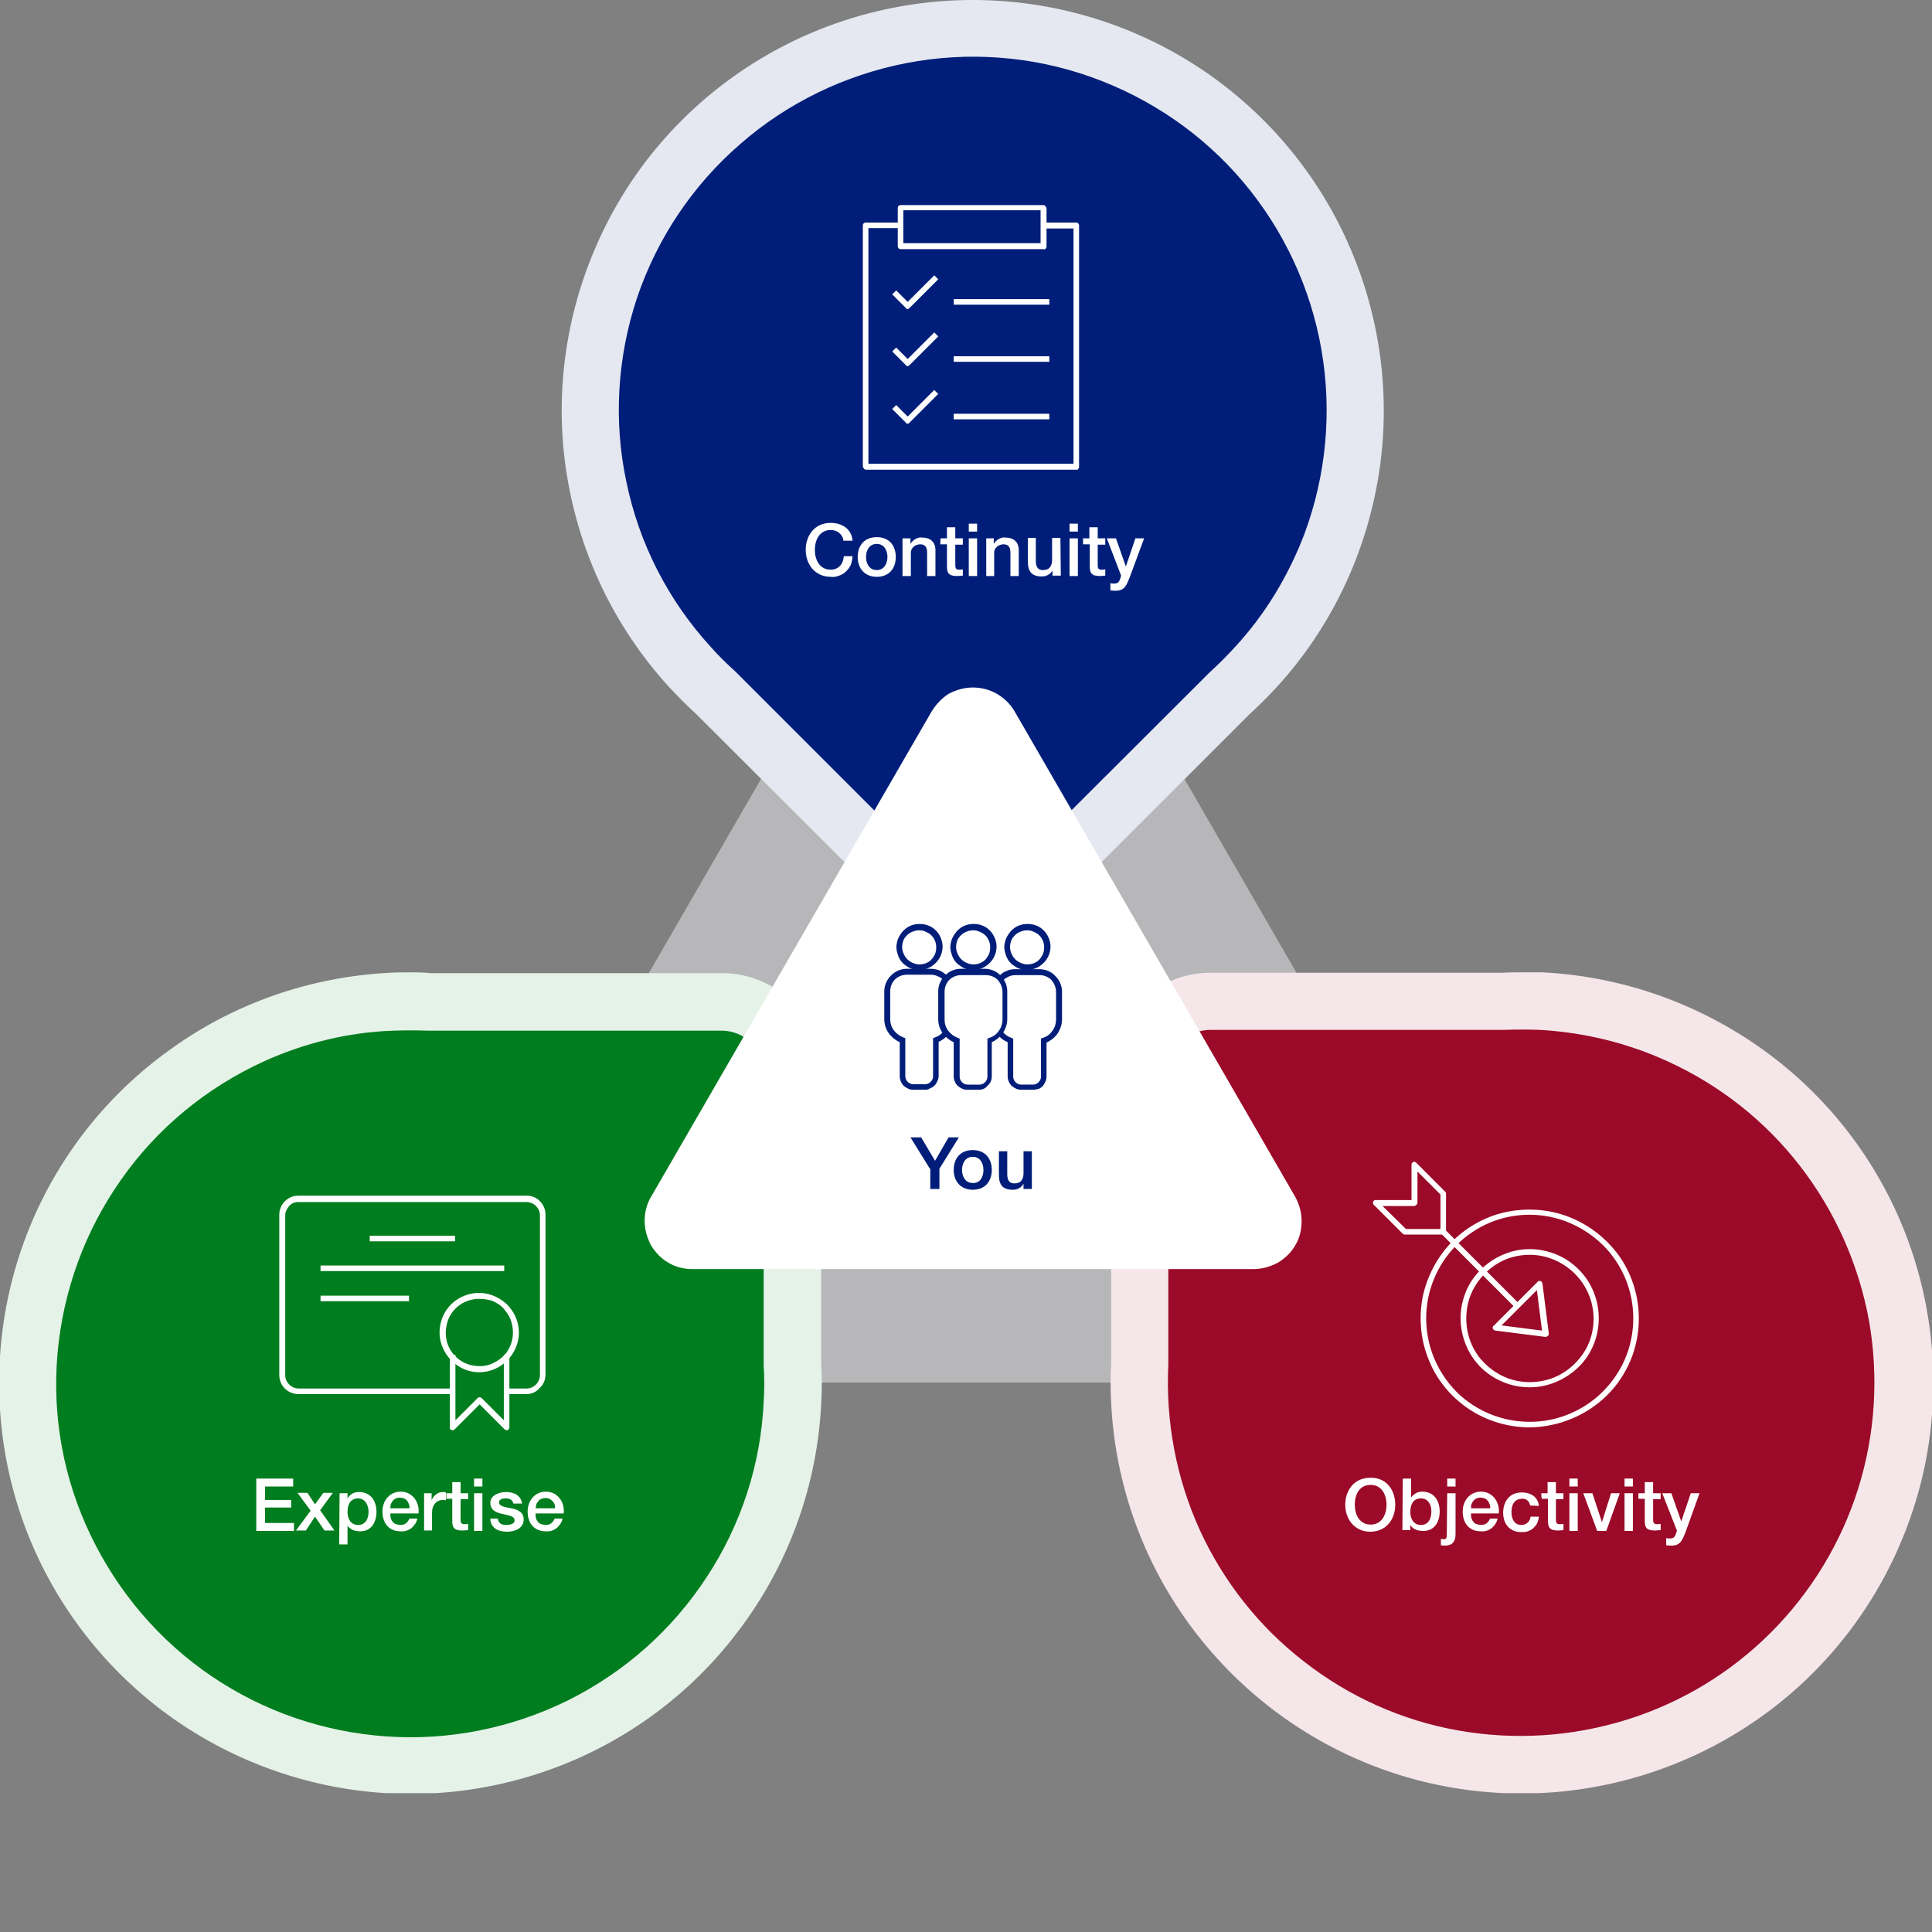 <?xml version="1.0" encoding="utf-8"?>
<!-- Generator: Adobe Illustrator 25.4.1, SVG Export Plug-In . SVG Version: 6.00 Build 0)  -->
<svg version="1.1" id="Layer_1" xmlns="http://www.w3.org/2000/svg" xmlns:xlink="http://www.w3.org/1999/xlink" x="0px" y="0px"
	 viewBox="0 0 487 487" style="enable-background:new 0 0 487 487;" xml:space="preserve">
<rect x="0" y="0" width="487" height="487" fill="#808080" stroke="none"/>
<style type="text/css">
	.st0{clip-path:url(#SVGID_00000086674142912876739960000015392974012120086925_);}
	.st1{fill:#EEEEF2;fill-opacity:0.5;}
	.st2{fill:#E5F2E8;}
	.st3{fill:#007D1E;}
	.st4{fill:#F5E6E9;}
	.st5{fill:#9B0A28;}
	.st6{fill:#E5E8F1;}
	.st7{fill:#FFFFFF;}
	.st8{fill:#001E79;}
</style>
<g>
	<defs>
		<rect id="SVGID_1_" width="487" height="452"/>
	</defs>
	<clipPath id="SVGID_00000111897713347587173230000008210650258929293702_">
		<use xlink:href="#SVGID_1_"  style="overflow:visible;"/>
	</clipPath>
	<g style="clip-path:url(#SVGID_00000111897713347587173230000008210650258929293702_);">
		<path class="st1" d="M245.2,104L103.9,348.5h282.6L245.2,104z"/>
		<path class="st2" d="M103.5,245.1c-1.7,0-3.4,0-5.2,0.1c-20,1-39.4,7.7-55.6,19.5c-16.3,11.7-28.8,27.9-36,46.6
			C-0.5,330-2.1,350.4,2,370s13.9,37.6,28.1,51.8c14.2,14.2,32.2,23.9,51.8,28.1c19.6,4.2,40,2.6,58.8-4.6s35-19.7,46.7-35.9
			c11.8-16.2,18.6-35.5,19.6-55.5c0.2-3.4,0.2-6.8,0-10.2v-73.4c0-6.6-2.6-13-7.3-17.7c-4.7-4.7-11.1-7.3-17.7-7.3h-73.6
			C106.7,245.1,105.1,245.1,103.5,245.1"/>
		<path class="st3" d="M66.4,267.6c-14.4,6.6-26.8,16.8-35.9,29.8c-9.1,12.9-14.6,28-16,43.8s1.5,31.6,8.4,45.9s17.3,26.5,30.4,35.4
			c13.1,8.9,28.3,14.1,44.1,15.2c15.8,1.1,31.6-2.1,45.8-9.1c14.2-7.1,26.2-17.7,34.9-31c8.7-13.2,13.7-28.5,14.4-44.3
			c0.2-3,0.2-6.1,0-9.1v-73.8c0-2.8-1.1-5.5-3.1-7.5c-2-2-4.7-3.1-7.5-3.1H108c-3-0.1-5.9-0.1-8.9,0
			C87.8,260.2,76.7,262.9,66.4,267.6z"/>
		<path class="st4" d="M383.5,245.1c-1.6,0-3.2,0-4.8,0.1h-73.6c-6.6,0-13,2.6-17.7,7.3c-4.7,4.7-7.3,11.1-7.3,17.7v73.4
			c-0.2,3.4-0.2,6.8,0,10.2c1,20,7.8,39.3,19.6,55.5c11.8,16.2,28,28.7,46.7,35.9c18.7,7.2,39.1,8.8,58.8,4.6
			c19.6-4.2,37.6-13.9,51.8-28.1c14.2-14.2,23.9-32.2,28.1-51.8c4.1-19.6,2.5-40-4.7-58.7s-19.7-34.9-36-46.6
			c-16.3-11.7-35.6-18.5-55.6-19.5C386.9,245.1,385.2,245.1,383.5,245.1"/>
		<path class="st5" d="M420.5,267.6c13.1,6,24.5,15,33.3,26.4c8.8,11.4,14.7,24.7,17.3,38.8c2.5,14.1,1.6,28.7-2.7,42.4
			c-4.3,13.7-11.9,26.2-22,36.3c-10.2,10.2-22.6,17.7-36.4,22s-28.3,5.2-42.4,2.7c-14.2-2.5-27.5-8.5-38.8-17.3
			c-11.4-8.8-20.4-20.2-26.4-33.3c-5.9-13-8.6-27.3-7.9-41.6v-73.8c0-2.8,1.1-5.5,3.1-7.5c2-2,4.7-3.1,7.5-3.1h74
			c3-0.1,5.9-0.1,8.9,0C399.2,260.2,410.3,262.9,420.5,267.6"/>
		<path class="st6" d="M245.2,0c-20,0-39.7,5.8-56.5,16.7c-16.8,10.9-30.1,26.4-38.2,44.8c-8.1,18.3-10.8,38.6-7.6,58.3
			c3.2,19.8,12,38.2,25.5,53.1c2.3,2.5,4.7,4.9,7.2,7.2l52,51.9c2.3,2.3,5.1,4.2,8.1,5.4c3,1.3,6.3,1.9,9.6,1.9
			c3.3,0,6.5-0.6,9.6-1.9c3-1.3,5.8-3.1,8.1-5.4l52-52c2.4-2.2,4.8-4.6,7-7c13.5-14.8,22.3-33.3,25.5-53.1
			c3.2-19.8,0.5-40.1-7.6-58.4s-21.4-33.9-38.2-44.8C284.9,5.8,265.2,0,245.2,0"/>
		<path class="st7" d="M132.8,351.4h-5.2V350h5.2c0.9,0,1.7-0.4,2.3-1c0.6-0.6,1-1.5,1-2.3v-40.4c0-0.9-0.4-1.7-1-2.3
			c-0.6-0.6-1.5-1-2.3-1H75.2c-0.9,0-1.7,0.3-2.3,1s-1,1.5-1,2.3v40.4c0,0.9,0.4,1.7,1,2.3c0.6,0.6,1.5,1,2.3,1h38.9v1.4H75.2
			c-1.3,0-2.5-0.5-3.4-1.4c-0.9-0.9-1.4-2.1-1.4-3.4v-40.4c0-1.3,0.5-2.5,1.4-3.4c0.9-0.9,2.1-1.4,3.4-1.4h57.6
			c1.3,0,2.5,0.5,3.3,1.4c0.9,0.9,1.4,2.1,1.4,3.3v40.4c0,1.3-0.5,2.5-1.4,3.3C135.2,350.9,134,351.4,132.8,351.4z"/>
		<path class="st7" d="M120.8,345.9c-2,0-3.9-0.6-5.5-1.7c-1.6-1.1-2.9-2.6-3.7-4.5c-0.8-1.8-1-3.8-0.6-5.8s1.3-3.7,2.7-5.1
			c1.4-1.4,3.2-2.3,5.1-2.7c1.9-0.4,3.9-0.2,5.8,0.6c1.8,0.8,3.4,2,4.5,3.7c1.1,1.6,1.7,3.6,1.7,5.5c0,2.6-1.1,5.2-2.9,7
			C126,344.8,123.5,345.9,120.8,345.9z M120.8,327.4c-1.7,0-3.3,0.5-4.7,1.4c-1.4,0.9-2.5,2.3-3.1,3.8c-0.6,1.6-0.8,3.3-0.5,4.9
			c0.3,1.7,1.1,3.2,2.3,4.4c1.2,1.2,2.7,2,4.4,2.3c1.7,0.3,3.4,0.2,4.9-0.5s2.9-1.7,3.8-3.1c0.9-1.4,1.4-3,1.4-4.7
			c0-1.1-0.2-2.2-0.6-3.3c-0.4-1-1.1-2-1.8-2.8s-1.7-1.4-2.8-1.9C123.1,327.6,122,327.4,120.8,327.4L120.8,327.4z"/>
		<path class="st7" d="M127.7,360.5c-0.2,0-0.4-0.1-0.5-0.2l-6.3-6.3l-6.3,6.3c-0.1,0.1-0.2,0.2-0.4,0.2c-0.1,0-0.3,0-0.4,0
			c-0.1-0.1-0.2-0.1-0.3-0.3c-0.1-0.1-0.1-0.3-0.1-0.4v-18.3h1.4v16.5l5.6-5.6c0.1-0.1,0.3-0.2,0.5-0.2c0.2,0,0.4,0.1,0.5,0.2
			l5.6,5.6v-16.5h1.4v18.3c0,0.2-0.1,0.4-0.2,0.5C128,360.5,127.9,360.6,127.7,360.5L127.7,360.5z"/>
		<path class="st7" d="M114.7,311.5H93.2v1.4h21.5V311.5z"/>
		<path class="st7" d="M127.1,319H80.8v1.4h46.3V319z"/>
		<path class="st7" d="M103.1,326.6H80.8v1.4h22.3V326.6z"/>
		<path class="st7" d="M385.6,349.7c-3.5,0-6.8-1-9.7-2.9c-2.9-1.9-5.1-4.6-6.4-7.8c-1.3-3.2-1.7-6.7-1-10.1
			c0.7-3.4,2.3-6.5,4.8-8.9c2.4-2.4,5.6-4.1,8.9-4.8c3.4-0.7,6.9-0.3,10.1,1c3.2,1.3,5.9,3.6,7.8,6.4c1.9,2.9,2.9,6.2,2.9,9.7
			c0,4.6-1.8,9.1-5.1,12.3S390.2,349.7,385.6,349.7z M385.6,316.3c-3.2,0-6.3,0.9-8.9,2.7c-2.6,1.8-4.7,4.3-5.9,7.2
			c-1.2,2.9-1.5,6.1-0.9,9.3c0.6,3.1,2.1,6,4.4,8.2c2.2,2.2,5.1,3.8,8.2,4.4c3.1,0.6,6.3,0.3,9.3-0.9c2.9-1.2,5.4-3.3,7.2-5.9
			c1.8-2.6,2.7-5.7,2.7-8.9c0-4.2-1.7-8.3-4.7-11.3C393.9,318,389.8,316.3,385.6,316.3L385.6,316.3z"/>
		<path class="st7" d="M385.6,359.8c-5.4,0-10.8-1.6-15.3-4.6c-4.5-3-8.1-7.3-10.1-12.3c-2.1-5-2.6-10.6-1.6-15.9
			c1.1-5.3,3.7-10.2,7.5-14.1c3.8-3.8,8.8-6.5,14.1-7.5s10.9-0.5,15.9,1.6c5,2.1,9.3,5.6,12.4,10.1c3,4.5,4.6,9.8,4.6,15.3
			c0,7.3-2.9,14.3-8.1,19.4C399.9,356.8,392.9,359.7,385.6,359.8z M385.6,306.2c-5.2,0-10.2,1.5-14.5,4.4c-4.3,2.9-7.6,6.9-9.6,11.7
			c-2,4.8-2.5,10-1.5,15.1c1,5.1,3.5,9.7,7.1,13.4c3.6,3.6,8.3,6.1,13.4,7.1c5.1,1,10.3,0.5,15.1-1.5s8.8-5.3,11.7-9.6
			c2.9-4.3,4.4-9.3,4.4-14.5c0-6.9-2.7-13.5-7.6-18.4C399.1,309,392.5,306.2,385.6,306.2z"/>
		<path class="st7" d="M389.6,337L389.6,337l-12.7-1.6c-0.1,0-0.3-0.1-0.4-0.2c-0.1-0.1-0.2-0.2-0.2-0.3c0-0.1-0.1-0.3,0-0.4
			c0-0.1,0.1-0.3,0.2-0.3l11.1-11.1c0.1-0.1,0.2-0.2,0.3-0.2c0.1,0,0.3,0,0.4,0c0.1,0,0.2,0.1,0.3,0.2c0.1,0.1,0.1,0.2,0.2,0.4
			l1.6,12.6c0,0.1,0,0.2,0,0.3c0,0.1-0.1,0.2-0.2,0.3C389.9,336.9,389.8,337,389.6,337z M378.5,334.1l10.2,1.3l-1.3-10.2
			L378.5,334.1z"/>
		<path class="st7" d="M363.8,311.2h-9.7c-0.2,0-0.4-0.1-0.5-0.2l-7.3-7.3c-0.1-0.1-0.2-0.2-0.2-0.4c0-0.1,0-0.3,0-0.4
			c0.1-0.1,0.1-0.2,0.3-0.3c0.1-0.1,0.3-0.1,0.4-0.1h9v-8.9c0-0.1,0-0.3,0.1-0.4c0.1-0.1,0.2-0.2,0.3-0.3c0.1-0.1,0.3-0.1,0.4,0
			c0.1,0,0.3,0.1,0.4,0.2l7.3,7.3c0.1,0.1,0.2,0.3,0.2,0.5v9.6c0,0.1,0,0.2-0.1,0.3c0,0.1-0.1,0.2-0.2,0.2c-0.1,0.1-0.1,0.1-0.2,0.2
			C364,311.2,363.9,311.2,363.8,311.2z M354.4,309.8h8.7v-8.7l-5.8-5.8v7.9c0,0.1,0,0.2-0.1,0.3c0,0.1-0.1,0.2-0.2,0.2
			c-0.1,0.1-0.1,0.1-0.2,0.2c-0.1,0-0.2,0.1-0.3,0.1h-8L354.4,309.8z"/>
		<path class="st7" d="M364.3,310l-1,1l18.6,18.6l1-1L364.3,310z"/>
		<path class="st7" d="M64.5,372.7h9.4v2h-7.1v3.4h6.6v1.9h-6.6v3.9h7.3v2h-9.5V372.7z"/>
		<path class="st7" d="M78.3,380.8l-3.3-4.5h2.5l1.9,2.9l2.1-2.9h2.4l-3.2,4.4l3.6,5.1h-2.5l-2.4-3.5l-2.3,3.5h-2.5L78.3,380.8z"/>
		<path class="st7" d="M85.6,376.4h2v1.3c0.3-0.5,0.7-0.9,1.2-1.2c0.5-0.3,1.1-0.4,1.7-0.4c3,0,4.4,2.3,4.4,5c0,2.6-1.3,4.9-4.1,4.9
			c-0.6,0-1.2-0.1-1.8-0.3c-0.6-0.3-1-0.6-1.4-1.1v4.7h-2.1L85.6,376.4z M90.3,377.7c-1.8,0-2.7,1.3-2.7,3.4c0,2,1,3.3,2.7,3.3
			c1.9,0,2.6-1.7,2.6-3.3C92.9,379.4,92,377.7,90.3,377.7z"/>
		<path class="st7" d="M98.4,381.6c0,0.4,0,0.7,0.1,1.1c0.1,0.3,0.3,0.7,0.5,0.9c0.2,0.3,0.5,0.5,0.9,0.6c0.3,0.1,0.7,0.2,1,0.2
			c0.5,0,1-0.1,1.4-0.4s0.7-0.7,0.9-1.2h2c-0.2,1-0.8,1.8-1.5,2.4c-0.8,0.6-1.8,0.9-2.7,0.8c-3,0-4.6-2.1-4.6-5c0-2.7,1.8-5,4.6-5
			c3,0,4.8,2.7,4.5,5.5H98.4z M103.2,380.2c0.1-0.3,0-0.7-0.1-1c-0.1-0.3-0.3-0.7-0.5-0.9c-0.2-0.3-0.5-0.5-0.8-0.6
			c-0.3-0.1-0.7-0.2-1-0.2c-0.4,0-0.7,0.1-1,0.2c-0.3,0.1-0.6,0.4-0.8,0.6c-0.2,0.3-0.4,0.6-0.5,0.9c-0.1,0.3-0.1,0.7-0.1,1H103.2z"
			/>
		<path class="st7" d="M106.9,376.4h1.9v1.8c0.2-0.6,0.6-1.1,1.1-1.5c0.5-0.4,1.1-0.6,1.7-0.6c0.3,0,0.5,0,0.8,0.1v2
			c-0.3-0.1-0.6-0.1-0.9-0.1c-1.4,0-2.6,1.2-2.6,3.2v4.5h-2V376.4z"/>
		<path class="st7" d="M112.4,376.4h1.6v-2.8h2.1v2.8h1.9v1.5h-1.9v5c0,0.9,0.1,1.3,1,1.3c0.3,0,0.6,0,0.9-0.1v1.6
			c-0.5,0-0.9,0.1-1.4,0.1c-2.2,0-2.6-0.8-2.6-2.4v-5.6h-1.5V376.4z"/>
		<path class="st7" d="M119.5,372.7h2.1v2h-2.1V372.7z M119.5,376.4h2.1v9.5h-2.1V376.4z"/>
		<path class="st7" d="M125.5,382.8c0.1,1.2,1,1.6,2.1,1.6c0.8,0,2.2-0.2,2.1-1.2c0-1.1-1.6-1.2-3.1-1.6c-1.5-0.3-3-0.9-3-2.8
			c0-1.9,2.2-2.7,4-2.7c1.9,0,3.7,0.8,4,2.9h-2.2c-0.2-1-1-1.3-1.9-1.3c-0.6,0-1.7,0.1-1.7,1c0,1,1.5,1.2,3.1,1.5
			c1.5,0.3,3.1,0.9,3.1,2.8c0,2.3-2.3,3.1-4.2,3.1c-2.4,0-4.2-1.1-4.2-3.3L125.5,382.8z"/>
		<path class="st7" d="M135,381.6c0,0.4,0,0.7,0.1,1.1c0.1,0.3,0.3,0.7,0.5,0.9c0.2,0.3,0.5,0.5,0.9,0.6c0.3,0.1,0.7,0.2,1,0.2
			c0.5,0,1-0.1,1.4-0.4s0.7-0.7,0.9-1.2h2c-0.2,1-0.8,1.8-1.5,2.4c-0.8,0.6-1.8,0.9-2.7,0.8c-3,0-4.6-2.1-4.6-5c0-2.7,1.8-5,4.6-5
			c3,0,4.8,2.7,4.5,5.5H135z M139.9,380.2c0-0.3,0-0.7-0.1-1c-0.1-0.3-0.3-0.6-0.5-0.8c-0.2-0.2-0.5-0.4-0.8-0.6
			c-0.3-0.1-0.6-0.2-1-0.2c-0.3,0-0.7,0.1-1,0.2c-0.3,0.1-0.6,0.3-0.8,0.6c-0.2,0.2-0.4,0.5-0.5,0.8c-0.1,0.3-0.2,0.6-0.1,1H139.9z"
			/>
		<path class="st7" d="M351.7,379.3c0,3.7-2.3,6.8-6.3,6.8c-3.9,0-6.3-3.1-6.3-6.8c0-3.7,2.3-6.8,6.3-6.8
			C349.4,372.4,351.7,375.5,351.7,379.3z M341.5,379.3c0,2.5,1.2,5,4,5c2.8,0,4-2.5,4-5c0-2.5-1.2-5-4-5
			C342.6,374.3,341.5,376.8,341.5,379.3L341.5,379.3z"/>
		<path class="st7" d="M353.6,372.7h2.1v4.8c0.3-0.5,0.7-0.8,1.2-1.1c0.5-0.3,1-0.4,1.6-0.4c3,0,4.4,2.3,4.4,5
			c0,2.6-1.3,4.9-4.1,4.9c-1.3,0-2.6-0.3-3.3-1.5v1.3h-2L353.6,372.7z M358.2,377.7c-1.8,0-2.7,1.3-2.7,3.4c0,2,1,3.3,2.7,3.3
			c1.9,0,2.6-1.7,2.6-3.3C360.9,379.4,360,377.7,358.2,377.7z"/>
		<path class="st7" d="M364.8,376.4h2.1v10.3c0,1.9-0.8,2.9-2.7,2.9c-0.3,0-0.6,0-1-0.1v-1.6c0.3,0,0.5,0.1,0.7,0.1
			c0.8,0,0.8-0.5,0.8-1.4L364.8,376.4z M364.8,372.7h2.1v2h-2.1V372.7z"/>
		<path class="st7" d="M370.8,381.6c0,0.4,0,0.7,0.1,1.1c0.1,0.3,0.3,0.7,0.5,0.9c0.2,0.3,0.5,0.5,0.9,0.6c0.3,0.1,0.7,0.2,1,0.2
			c0.5,0,1-0.1,1.4-0.4c0.4-0.3,0.7-0.7,0.9-1.2h1.9c-0.2,1-0.8,1.8-1.5,2.4c-0.8,0.6-1.8,0.9-2.7,0.8c-3,0-4.6-2.1-4.6-5
			c0-2.7,1.8-5,4.6-5c3,0,4.8,2.7,4.5,5.5H370.8z M375.6,380.2c0.1-0.3,0-0.7-0.1-1c-0.1-0.3-0.3-0.7-0.5-0.9
			c-0.2-0.3-0.5-0.5-0.8-0.6c-0.3-0.1-0.7-0.2-1-0.2c-0.4,0-0.7,0.1-1,0.2c-0.3,0.1-0.6,0.4-0.8,0.6c-0.2,0.3-0.4,0.6-0.5,0.9
			c-0.1,0.3-0.1,0.7-0.1,1H375.6z"/>
		<path class="st7" d="M385.7,379.5c-0.1-0.5-0.3-1-0.7-1.3c-0.4-0.3-0.9-0.5-1.4-0.4c-1.1,0-2.6,0.6-2.6,3.4c0,1.6,0.7,3.2,2.5,3.2
			c0.6,0,1.1-0.2,1.6-0.6c0.4-0.4,0.7-1,0.7-1.5h2.1c0,0.5-0.2,1.1-0.4,1.6c-0.2,0.5-0.6,0.9-1,1.3c-0.4,0.4-0.9,0.6-1.4,0.8
			c-0.5,0.2-1.1,0.2-1.6,0.2c-3,0-4.6-2.1-4.6-4.9c0-2.8,1.6-5.1,4.7-5.1c2.2,0,4.1,1.1,4.3,3.4L385.7,379.5z"/>
		<path class="st7" d="M388.5,376.4h1.6v-2.8h2.1v2.8h1.9v1.5h-1.9v5c0,0.9,0.1,1.3,1,1.3c0.3,0,0.6,0,0.9-0.1v1.6
			c-0.5,0-0.9,0.1-1.3,0.1c-2.2,0-2.6-0.8-2.6-2.4v-5.6h-1.6L388.5,376.4z"/>
		<path class="st7" d="M395.6,372.7h2.1v2h-2.1V372.7z M395.6,376.4h2.1v9.5h-2.1V376.4z"/>
		<path class="st7" d="M399.1,376.4h2.3l2.4,7.3l2.3-7.3h2.2l-3.4,9.5h-2.3L399.1,376.4z"/>
		<path class="st7" d="M409.5,372.7h2.1v2h-2.1V372.7z M409.5,376.4h2.1v9.5h-2.1V376.4z"/>
		<path class="st7" d="M413,376.4h1.6v-2.8h2.1v2.8h1.9v1.5h-1.9v5c0,0.9,0.1,1.3,1,1.3c0.3,0,0.6,0,0.9-0.1v1.6
			c-0.5,0-0.9,0.1-1.4,0.1c-2.2,0-2.6-0.8-2.6-2.4v-5.6H413V376.4z"/>
		<path class="st7" d="M419,376.4h2.3l2.5,7.1l2.4-7.1h2.2l-3.6,10c-0.7,1.7-1.2,3.2-3.4,3.2c-0.5,0-1,0-1.4-0.1v-1.8
			c0.3,0.1,0.6,0.1,1,0.1c1,0,1.2-0.5,1.5-1.3l0.2-0.7L419,376.4z"/>
		<path class="st8" d="M328.8,134.6c5.5-14.8,7-30.8,4.3-46.4c-2.7-15.6-9.5-30.2-19.7-42.3c-10.2-12.1-23.5-21.2-38.4-26.5
			s-31-6.5-46.5-3.5c-15.5,3-30,10-41.9,20.4C174.6,46.7,165.7,60,160.6,75c-5,15-6,31.1-2.7,46.5c3.2,15.5,10.5,29.8,21.2,41.5
			c2,2.3,4.2,4.4,6.4,6.4l52.2,52.2c2,2,4.7,3.1,7.5,3.1c2.8,0,5.5-1.1,7.5-3.1l52.3-52.2c2.2-2,4.3-4.1,6.3-6.3
			C318.9,154.9,324.8,145.1,328.8,134.6z"/>
		<path class="st7" d="M212.6,136.2c-0.1-0.8-0.5-1.4-1.1-1.9c-0.6-0.5-1.4-0.7-2.1-0.7c-2.8,0-4,2.5-4,5s1.2,5,4,5
			c2,0,3.2-1.5,3.3-3.4h2.2c0,0.7-0.2,1.4-0.4,2.1c-0.3,0.7-0.7,1.2-1.2,1.7c-0.5,0.5-1.1,0.9-1.8,1.1c-0.7,0.3-1.4,0.4-2.1,0.3
			c-3.9,0-6.3-3.1-6.3-6.8s2.3-6.8,6.3-6.8c2.9,0,5.3,1.6,5.5,4.5H212.6z"/>
		<path class="st7" d="M216.2,140.4c0-2.9,1.7-5,4.8-5c3.1,0,4.8,2.1,4.8,5c0,2.9-1.7,5-4.8,5C218,145.4,216.2,143.3,216.2,140.4z
			 M223.7,140.4c0-1.6-0.8-3.3-2.7-3.3c-1.9,0-2.7,1.7-2.7,3.3c0,1.6,0.8,3.3,2.7,3.3C222.9,143.7,223.7,142,223.7,140.4z"/>
		<path class="st7" d="M227.5,135.7h2v1.4c0.3-0.5,0.7-0.9,1.2-1.2c0.5-0.3,1.1-0.5,1.7-0.4c2.1,0,3.4,1.1,3.4,3.2v6.5h-2.1v-5.9
			c0-1.5-0.6-2.1-1.8-2.1c-0.3,0-0.6,0.1-0.9,0.2c-0.3,0.1-0.6,0.3-0.8,0.5c-0.2,0.2-0.4,0.5-0.5,0.8c-0.1,0.3-0.1,0.6-0.1,0.9v5.6
			h-2.1L227.5,135.7z"/>
		<path class="st7" d="M237.1,135.7h1.6v-2.8h2.1v2.8h1.9v1.6h-1.9v5c0,0.9,0.1,1.3,1,1.3c0.3,0,0.6,0,0.9-0.1v1.6
			c-0.5,0-0.9,0.1-1.4,0.1c-2.2,0-2.6-0.8-2.6-2.4v-5.6H237L237.1,135.7z"/>
		<path class="st7" d="M244.2,132h2.1v2h-2.1V132z M244.2,135.7h2.1v9.5h-2.1V135.7z"/>
		<path class="st7" d="M248.6,135.7h1.9v1.4c0.3-0.5,0.7-0.9,1.2-1.2c0.5-0.3,1.1-0.5,1.7-0.4c2.1,0,3.4,1.1,3.4,3.2v6.5h-2.1v-5.9
			c0-1.5-0.6-2.1-1.8-2.1c-0.3,0-0.6,0.1-0.9,0.2c-0.3,0.1-0.6,0.3-0.8,0.5c-0.2,0.2-0.4,0.5-0.5,0.8c-0.1,0.3-0.1,0.6-0.1,0.9v5.6
			h-2V135.7z"/>
		<path class="st7" d="M267.4,145.1h-2.1v-1.3c-0.3,0.5-0.7,0.9-1.1,1.1c-0.5,0.3-1,0.4-1.6,0.4c-2.5,0-3.5-1.2-3.5-3.7v-6h2v5.8
			c0,1.7,0.7,2.3,1.8,2.3c1.7,0,2.3-1.1,2.3-2.6v-5.5h2.1L267.4,145.1z"/>
		<path class="st7" d="M269.6,132h2.1v2h-2.1L269.6,132z M269.6,135.7h2.1v9.5h-2.1L269.6,135.7z"/>
		<path class="st7" d="M273,135.7h1.6v-2.8h2.1v2.8h1.9v1.6h-1.9v5c0,0.9,0.1,1.3,1,1.3c0.3,0,0.6,0,0.9-0.1v1.6
			c-0.5,0-0.9,0.1-1.3,0.1c-2.2,0-2.6-0.8-2.6-2.4v-5.6H273L273,135.7z"/>
		<path class="st7" d="M279,135.7h2.3l2.5,7.1l2.4-7.1h2.2l-3.7,10c-0.7,1.7-1.2,3.2-3.4,3.2c-0.5,0-1,0-1.4-0.1V147
			c0.3,0.1,0.6,0.1,1,0.1c1,0,1.2-0.5,1.5-1.3l0.2-0.7L279,135.7z"/>
		<path class="st7" d="M234.8,179.4l-70.7,122.3c-1.1,1.8-1.6,3.9-1.6,6.1c0,2.1,0.6,4.2,1.6,6.1c1.1,1.8,2.6,3.4,4.4,4.4
			c1.8,1.1,3.9,1.6,6.1,1.6H316c2.1,0,4.2-0.6,6.1-1.6c1.8-1.1,3.4-2.6,4.4-4.4c1.1-1.8,1.6-3.9,1.6-6.1s-0.6-4.2-1.6-6.1
			l-70.7-122.3c-1.1-1.9-2.6-3.4-4.5-4.5c-1.9-1.1-4-1.6-6.1-1.6c-2.1,0-4.2,0.6-6.1,1.6C237.4,176,235.9,177.6,234.8,179.4z"/>
		<path class="st7" d="M263,62.8h-36c-0.2,0-0.4-0.1-0.5-0.2c-0.1-0.1-0.2-0.3-0.2-0.5v-9.7c0-0.2,0.1-0.4,0.2-0.5
			c0.1-0.1,0.3-0.2,0.5-0.2h36c0.1,0,0.2,0,0.3,0.1c0.1,0,0.2,0.1,0.2,0.2c0.1,0.1,0.1,0.1,0.2,0.2c0,0.1,0.1,0.2,0.1,0.3v9.7
			c0,0.1,0,0.2-0.1,0.3c0,0.1-0.1,0.2-0.2,0.2c-0.1,0.1-0.1,0.1-0.2,0.2C263.2,62.8,263.1,62.8,263,62.8z M227.7,61.3h34.6V53h-34.6
			V61.3z"/>
		<path class="st7" d="M271.5,118.4h-53.2c-0.1,0-0.2,0-0.3-0.1c-0.1,0-0.2-0.1-0.2-0.2c-0.1-0.1-0.1-0.1-0.2-0.2
			c0-0.1-0.1-0.2-0.1-0.3V56.8c0-0.2,0.1-0.4,0.2-0.5c0.1-0.1,0.3-0.2,0.5-0.2h8.5v1.4h-7.8v59.4h51.7V57.6h-7.9v-1.5h8.6
			c0.2,0,0.4,0.1,0.5,0.2c0.1,0.1,0.2,0.3,0.2,0.5v60.9c0,0.2-0.1,0.4-0.2,0.5S271.7,118.4,271.5,118.4z"/>
		<path class="st7" d="M228.8,77.9c-0.1,0-0.2,0-0.3-0.1c-0.1,0-0.2-0.1-0.2-0.2l-3.4-3.4l1-1l2.9,2.9l6.7-6.7l1,1l-7.2,7.2
			c-0.1,0.1-0.2,0.1-0.2,0.2C229,77.9,228.9,77.9,228.8,77.9z"/>
		<path class="st7" d="M264.5,75.4h-24.1v1.4h24.1V75.4z"/>
		<path class="st7" d="M228.8,92.3c-0.1,0-0.2,0-0.3-0.1s-0.2-0.1-0.2-0.2l-3.4-3.4l1-1l2.9,2.9l6.7-6.7l1,1l-7.2,7.2
			c-0.1,0.1-0.2,0.1-0.2,0.1C229,92.3,228.9,92.3,228.8,92.3z"/>
		<path class="st7" d="M264.5,89.8h-24.1v1.4h24.1V89.8z"/>
		<path class="st7" d="M228.8,106.8c-0.1,0-0.2,0-0.3-0.1c-0.1,0-0.2-0.1-0.2-0.2l-3.4-3.4l1-1l2.9,2.9l6.7-6.7l1,1l-7.2,7.2
			c-0.1,0.1-0.1,0.1-0.2,0.2C229,106.8,228.9,106.8,228.8,106.8z"/>
		<path class="st7" d="M264.5,104.3h-24.1v1.4h24.1V104.3z"/>
		<path class="st8" d="M245.3,244.5c-1.1,0-2.3-0.3-3.2-1c-1-0.6-1.7-1.5-2.1-2.6c-0.4-1.1-0.6-2.2-0.3-3.3c0.2-1.1,0.8-2.1,1.6-3
			c0.8-0.8,1.8-1.4,3-1.6c1.1-0.2,2.3-0.1,3.3,0.3c1.1,0.4,2,1.2,2.6,2.1c0.6,0.9,1,2.1,1,3.2c0,1.5-0.6,3-1.7,4.1
			C248.3,243.9,246.9,244.5,245.3,244.5z M245.3,234.5c-0.9,0-1.7,0.3-2.4,0.7c-0.7,0.5-1.3,1.1-1.6,1.9c-0.3,0.8-0.4,1.7-0.2,2.5
			c0.2,0.8,0.6,1.6,1.2,2.2c0.6,0.6,1.4,1,2.2,1.2s1.7,0.1,2.5-0.2c0.8-0.3,1.5-0.9,1.9-1.6c0.5-0.7,0.7-1.5,0.7-2.4
			c0-0.6-0.1-1.1-0.3-1.6c-0.2-0.5-0.5-1-0.9-1.4c-0.4-0.4-0.9-0.7-1.4-0.9C246.4,234.6,245.9,234.5,245.3,234.5z"/>
		<path class="st8" d="M246.8,274.7h-3c-0.9,0-1.7-0.4-2.4-1c-0.6-0.6-1-1.5-1-2.4v-8.6c-1.1-0.5-2.1-1.3-2.8-2.3
			c-0.7-1-1.1-2.2-1.1-3.5v-7c0-1.5,0.6-2.9,1.7-4c1.1-1.1,2.5-1.7,4-1.7h6c1.5,0,3,0.6,4,1.7c1.1,1.1,1.7,2.5,1.7,4v7
			c0,1.2-0.4,2.4-1.1,3.5c-0.7,1-1.7,1.8-2.8,2.3v8.6c0,0.9-0.3,1.7-1,2.3C248.5,274.3,247.7,274.7,246.8,274.7z M242.3,245.8
			c-1.1,0-2.2,0.4-3,1.2c-0.8,0.8-1.2,1.9-1.2,3v7c0,1,0.3,2,0.9,2.8c0.6,0.8,1.4,1.4,2.4,1.8l0.5,0.2v9.6c0,0.5,0.2,1,0.6,1.4
			c0.4,0.4,0.9,0.6,1.4,0.6h3c0.5,0,1-0.2,1.4-0.6c0.4-0.4,0.6-0.9,0.6-1.4v-9.6l0.5-0.2c1-0.3,1.8-0.9,2.4-1.8
			c0.6-0.8,0.9-1.8,0.9-2.8v-7c0-1.1-0.5-2.2-1.2-3c-0.8-0.8-1.9-1.2-3-1.2H242.3z"/>
		<path class="st8" d="M258.9,244.5c-1.1,0-2.3-0.3-3.2-1c-1-0.6-1.7-1.5-2.1-2.6c-0.4-1.1-0.6-2.2-0.3-3.3c0.2-1.1,0.8-2.1,1.6-3
			c0.8-0.8,1.8-1.4,3-1.6c1.1-0.2,2.3-0.1,3.3,0.3c1.1,0.4,2,1.2,2.6,2.1c0.6,0.9,1,2.1,1,3.2c0,1.5-0.6,3-1.7,4.1
			C261.9,243.9,260.4,244.5,258.9,244.5z M258.9,234.5c-0.9,0-1.7,0.3-2.4,0.7c-0.7,0.5-1.3,1.1-1.6,1.9c-0.3,0.8-0.4,1.7-0.2,2.5
			c0.2,0.8,0.6,1.6,1.2,2.2c0.6,0.6,1.4,1,2.2,1.2c0.8,0.2,1.7,0.1,2.5-0.2c0.8-0.3,1.5-0.9,1.9-1.6c0.5-0.7,0.7-1.5,0.7-2.4
			c0-0.6-0.1-1.1-0.3-1.6c-0.2-0.5-0.5-1-0.9-1.4c-0.4-0.4-0.9-0.7-1.4-0.9C260,234.6,259.5,234.5,258.9,234.5z"/>
		<path class="st8" d="M260.4,274.7h-3c-0.9,0-1.7-0.4-2.4-1c-0.6-0.6-1-1.5-1-2.4v-8.6c-1-0.4-1.9-1.1-2.5-1.9l1.1-0.9
			c0.6,0.8,1.4,1.4,2.3,1.7l0.5,0.2v9.6c0,0.5,0.2,1,0.6,1.4c0.4,0.4,0.9,0.6,1.4,0.6h3c0.5,0,1-0.2,1.4-0.6
			c0.4-0.4,0.6-0.9,0.6-1.4v-9.6l0.5-0.2c1-0.3,1.8-0.9,2.4-1.8c0.6-0.8,0.9-1.8,0.9-2.8v-7c0-1.1-0.5-2.2-1.2-3
			c-0.8-0.8-1.9-1.2-3-1.2h-6c-0.6,0-1.2,0.1-1.8,0.4c-0.6,0.3-1.1,0.6-1.5,1.1l-1.1-1c0.5-0.6,1.2-1.2,2-1.5
			c0.8-0.4,1.6-0.5,2.4-0.5h6c1.5,0,3,0.6,4,1.7c1.1,1.1,1.7,2.5,1.7,4v7c0,1.2-0.4,2.4-1.1,3.5c-0.7,1-1.7,1.8-2.8,2.3v8.6
			c0,0.4-0.1,0.9-0.3,1.3c-0.2,0.4-0.4,0.8-0.7,1.1c-0.3,0.3-0.7,0.6-1.1,0.7C261.3,274.6,260.8,274.7,260.4,274.7z"/>
		<path class="st8" d="M231.7,244.5c-1.1,0-2.3-0.3-3.2-1c-1-0.6-1.7-1.5-2.1-2.6c-0.4-1.1-0.6-2.2-0.3-3.3c0.2-1.1,0.8-2.1,1.6-3
			c0.8-0.8,1.8-1.4,3-1.6c1.1-0.2,2.3-0.1,3.3,0.3c1.1,0.4,2,1.2,2.6,2.1c0.6,0.9,1,2.1,1,3.2c0,1.5-0.6,3-1.7,4.1
			C234.7,243.9,233.3,244.5,231.7,244.5z M231.7,234.5c-0.9,0-1.7,0.3-2.4,0.7c-0.7,0.5-1.3,1.1-1.6,1.9c-0.3,0.8-0.4,1.7-0.2,2.5
			c0.2,0.8,0.6,1.6,1.2,2.2c0.6,0.6,1.4,1,2.2,1.2c0.8,0.2,1.7,0.1,2.5-0.2c0.8-0.3,1.5-0.9,1.9-1.6c0.5-0.7,0.7-1.5,0.7-2.4
			c0-0.6-0.1-1.1-0.3-1.6c-0.2-0.5-0.5-1-0.9-1.4c-0.4-0.4-0.9-0.7-1.4-0.9C232.9,234.6,232.3,234.5,231.7,234.5z"/>
		<path class="st8" d="M233.2,274.7h-3c-0.9,0-1.7-0.4-2.4-1c-0.6-0.6-1-1.5-1-2.4v-8.6c-1.1-0.5-2.1-1.3-2.8-2.3
			c-0.7-1-1.1-2.2-1.1-3.5v-7c0-1.5,0.6-2.9,1.7-4c1.1-1.1,2.5-1.7,4-1.7h6c0.8,0,1.7,0.2,2.4,0.5c0.8,0.4,1.4,0.9,2,1.5l-1.1,1
			c-0.4-0.5-0.9-0.9-1.5-1.1c-0.6-0.3-1.2-0.4-1.8-0.4h-6c-1.1,0-2.2,0.4-3,1.2c-0.8,0.8-1.2,1.9-1.2,3v7c0,1,0.3,2,0.9,2.8
			c0.6,0.8,1.4,1.4,2.4,1.8l0.5,0.2v9.6c0,0.5,0.2,1,0.6,1.4c0.4,0.4,0.9,0.6,1.4,0.6h3c0.5,0,1-0.2,1.4-0.6
			c0.4-0.4,0.6-0.9,0.6-1.4v-9.6l0.5-0.2c0.9-0.3,1.7-0.9,2.3-1.7l1.1,0.9c-0.7,0.8-1.5,1.5-2.5,1.9v8.6c0,0.4-0.1,0.9-0.3,1.3
			c-0.2,0.4-0.4,0.8-0.7,1.1c-0.3,0.3-0.7,0.6-1.1,0.7C234.1,274.6,233.7,274.7,233.2,274.7z"/>
		<path class="st8" d="M234.4,294.6l-4.9-7.9h2.7l3.5,5.9l3.4-5.9h2.6l-4.9,7.9v5.1h-2.3V294.6z"/>
		<path class="st8" d="M240.4,294.9c0-2.9,1.7-5,4.8-5s4.8,2.1,4.8,5c0,2.9-1.7,5-4.8,5C242.2,299.9,240.4,297.8,240.4,294.9z
			 M247.9,294.9c0-1.6-0.8-3.3-2.7-3.3c-1.9,0-2.7,1.7-2.7,3.3c0,1.6,0.8,3.3,2.7,3.3C247.1,298.3,247.9,296.6,247.9,294.9z"/>
		<path class="st8" d="M260.1,299.7H258v-1.3c-0.3,0.5-0.7,0.9-1.1,1.1c-0.5,0.3-1,0.4-1.6,0.4c-2.5,0-3.5-1.2-3.5-3.7v-6h2.1v5.8
			c0,1.7,0.7,2.3,1.8,2.3c1.7,0,2.3-1.1,2.3-2.6v-5.5h2.1L260.1,299.7z"/>
	</g>
</g>
</svg>
